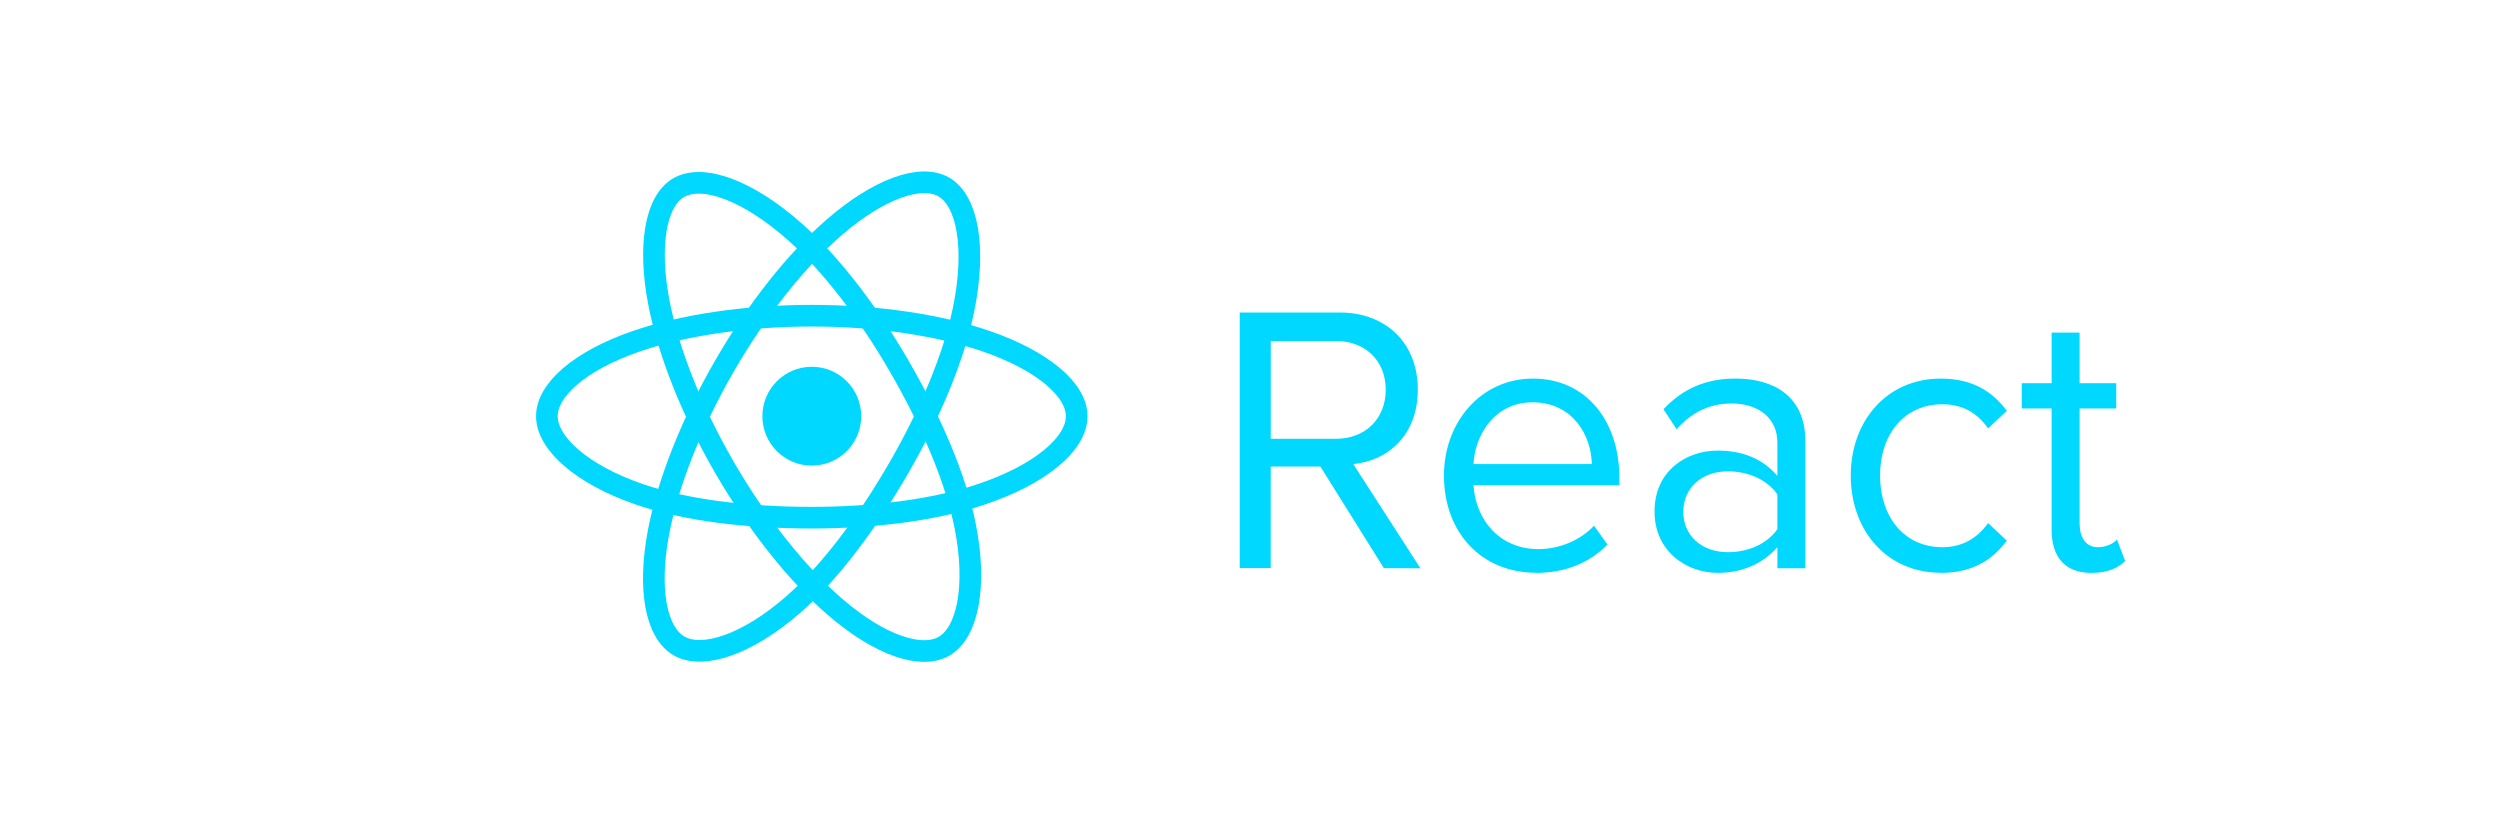 <svg width="96" height="32" viewBox="0 0 96 32" fill="none" xmlns="http://www.w3.org/2000/svg">
<path d="M31.173 17.88C32.221 17.88 33.071 17.03 33.071 15.982C33.071 14.934 32.221 14.084 31.173 14.084C30.125 14.084 29.275 14.934 29.275 15.982C29.275 17.03 30.125 17.88 31.173 17.88Z" fill="#00D8FF"/>
<path fill-rule="evenodd" clip-rule="evenodd" d="M31.173 12.123C33.721 12.123 36.088 12.489 37.873 13.104C40.024 13.844 41.346 14.966 41.346 15.982C41.346 17.041 39.945 18.233 37.635 18.998C35.889 19.577 33.592 19.879 31.173 19.879C28.693 19.879 26.345 19.595 24.579 18.992C22.345 18.229 21 17.021 21 15.982C21 14.974 22.262 13.861 24.383 13.121C26.174 12.497 28.6 12.123 31.173 12.123Z" stroke="#00D8FF" stroke-width="0.831"/>
<path fill-rule="evenodd" clip-rule="evenodd" d="M27.814 14.064C29.087 11.857 30.586 9.989 32.01 8.749C33.726 7.256 35.358 6.672 36.239 7.179C37.156 7.708 37.489 9.518 36.998 11.9C36.627 13.702 35.74 15.843 34.532 17.938C33.293 20.087 31.875 21.979 30.47 23.207C28.693 24.761 26.974 25.323 26.075 24.804C25.201 24.301 24.868 22.651 25.286 20.445C25.64 18.581 26.529 16.293 27.814 14.064Z" stroke="#00D8FF" stroke-width="0.831"/>
<path fill-rule="evenodd" clip-rule="evenodd" d="M27.817 17.944C26.541 15.739 25.671 13.507 25.308 11.654C24.872 9.422 25.181 7.716 26.06 7.207C26.976 6.676 28.71 7.292 30.529 8.907C31.905 10.128 33.317 11.965 34.529 14.058C35.771 16.205 36.703 18.379 37.065 20.209C37.523 22.525 37.152 24.294 36.253 24.814C35.381 25.319 33.785 24.785 32.083 23.32C30.645 22.083 29.106 20.171 27.817 17.944Z" stroke="#00D8FF" stroke-width="0.831"/>
<path fill-rule="evenodd" clip-rule="evenodd" d="M54.545 21.823L51.964 17.82C53.268 17.701 54.444 16.731 54.444 14.958C54.444 13.154 53.197 12 51.448 12H47.606V21.815H48.796V17.915H50.703L53.14 21.815L54.545 21.823ZM51.305 16.849H48.797V13.096H51.305C52.438 13.096 53.212 13.861 53.212 14.965C53.212 16.069 52.438 16.85 51.305 16.85V16.849ZM58.974 21.999C60.108 21.999 61.039 21.616 61.727 20.91L61.211 20.189C60.666 20.763 59.863 21.086 59.075 21.086C57.585 21.086 56.667 19.968 56.581 18.629H62.185V18.349C62.185 16.216 60.952 14.538 58.859 14.538C56.881 14.538 55.448 16.201 55.448 18.261C55.448 20.483 56.924 21.993 58.974 21.993L58.974 21.999ZM61.125 17.819H56.581C56.639 16.73 57.369 15.449 58.846 15.449C60.423 15.449 61.111 16.759 61.125 17.819ZM69.325 21.822V16.936C69.325 15.214 68.108 14.537 66.645 14.537C65.512 14.537 64.624 14.92 63.879 15.715L64.38 16.48C64.996 15.803 65.671 15.494 66.502 15.494C67.505 15.494 68.251 16.038 68.251 16.995V18.275C67.692 17.612 66.904 17.303 65.957 17.303C64.782 17.303 63.534 18.054 63.534 19.643C63.534 21.188 64.781 21.998 65.957 21.998C66.889 21.998 67.678 21.66 68.251 21.012V21.821L69.325 21.822ZM66.344 21.204C65.341 21.204 64.638 20.557 64.638 19.659C64.638 18.746 65.341 18.099 66.344 18.099C67.104 18.099 67.835 18.393 68.251 18.982V20.321C67.835 20.91 67.104 21.204 66.344 21.204ZM74.524 21.999C75.785 21.999 76.53 21.469 77.061 20.763L76.344 20.086C75.886 20.719 75.298 21.013 74.587 21.013C73.111 21.013 72.194 19.835 72.194 18.261C72.194 16.687 73.111 15.524 74.587 15.524C75.304 15.524 75.892 15.804 76.344 16.451L77.061 15.774C76.531 15.068 75.785 14.538 74.524 14.538C72.46 14.538 71.069 16.157 71.069 18.262C71.069 20.381 72.46 21.994 74.524 21.994V21.999ZM80.316 21.999C80.946 21.999 81.334 21.807 81.606 21.543L81.291 20.719C81.148 20.88 80.867 21.013 80.56 21.013C80.088 21.013 79.857 20.63 79.857 20.1V15.685H81.263V14.714H79.857V12.772H78.782V14.714H77.635V15.686H78.782V20.337C78.782 21.397 79.298 22 80.316 22V21.999Z" fill="#00D8FF"/>
</svg>
